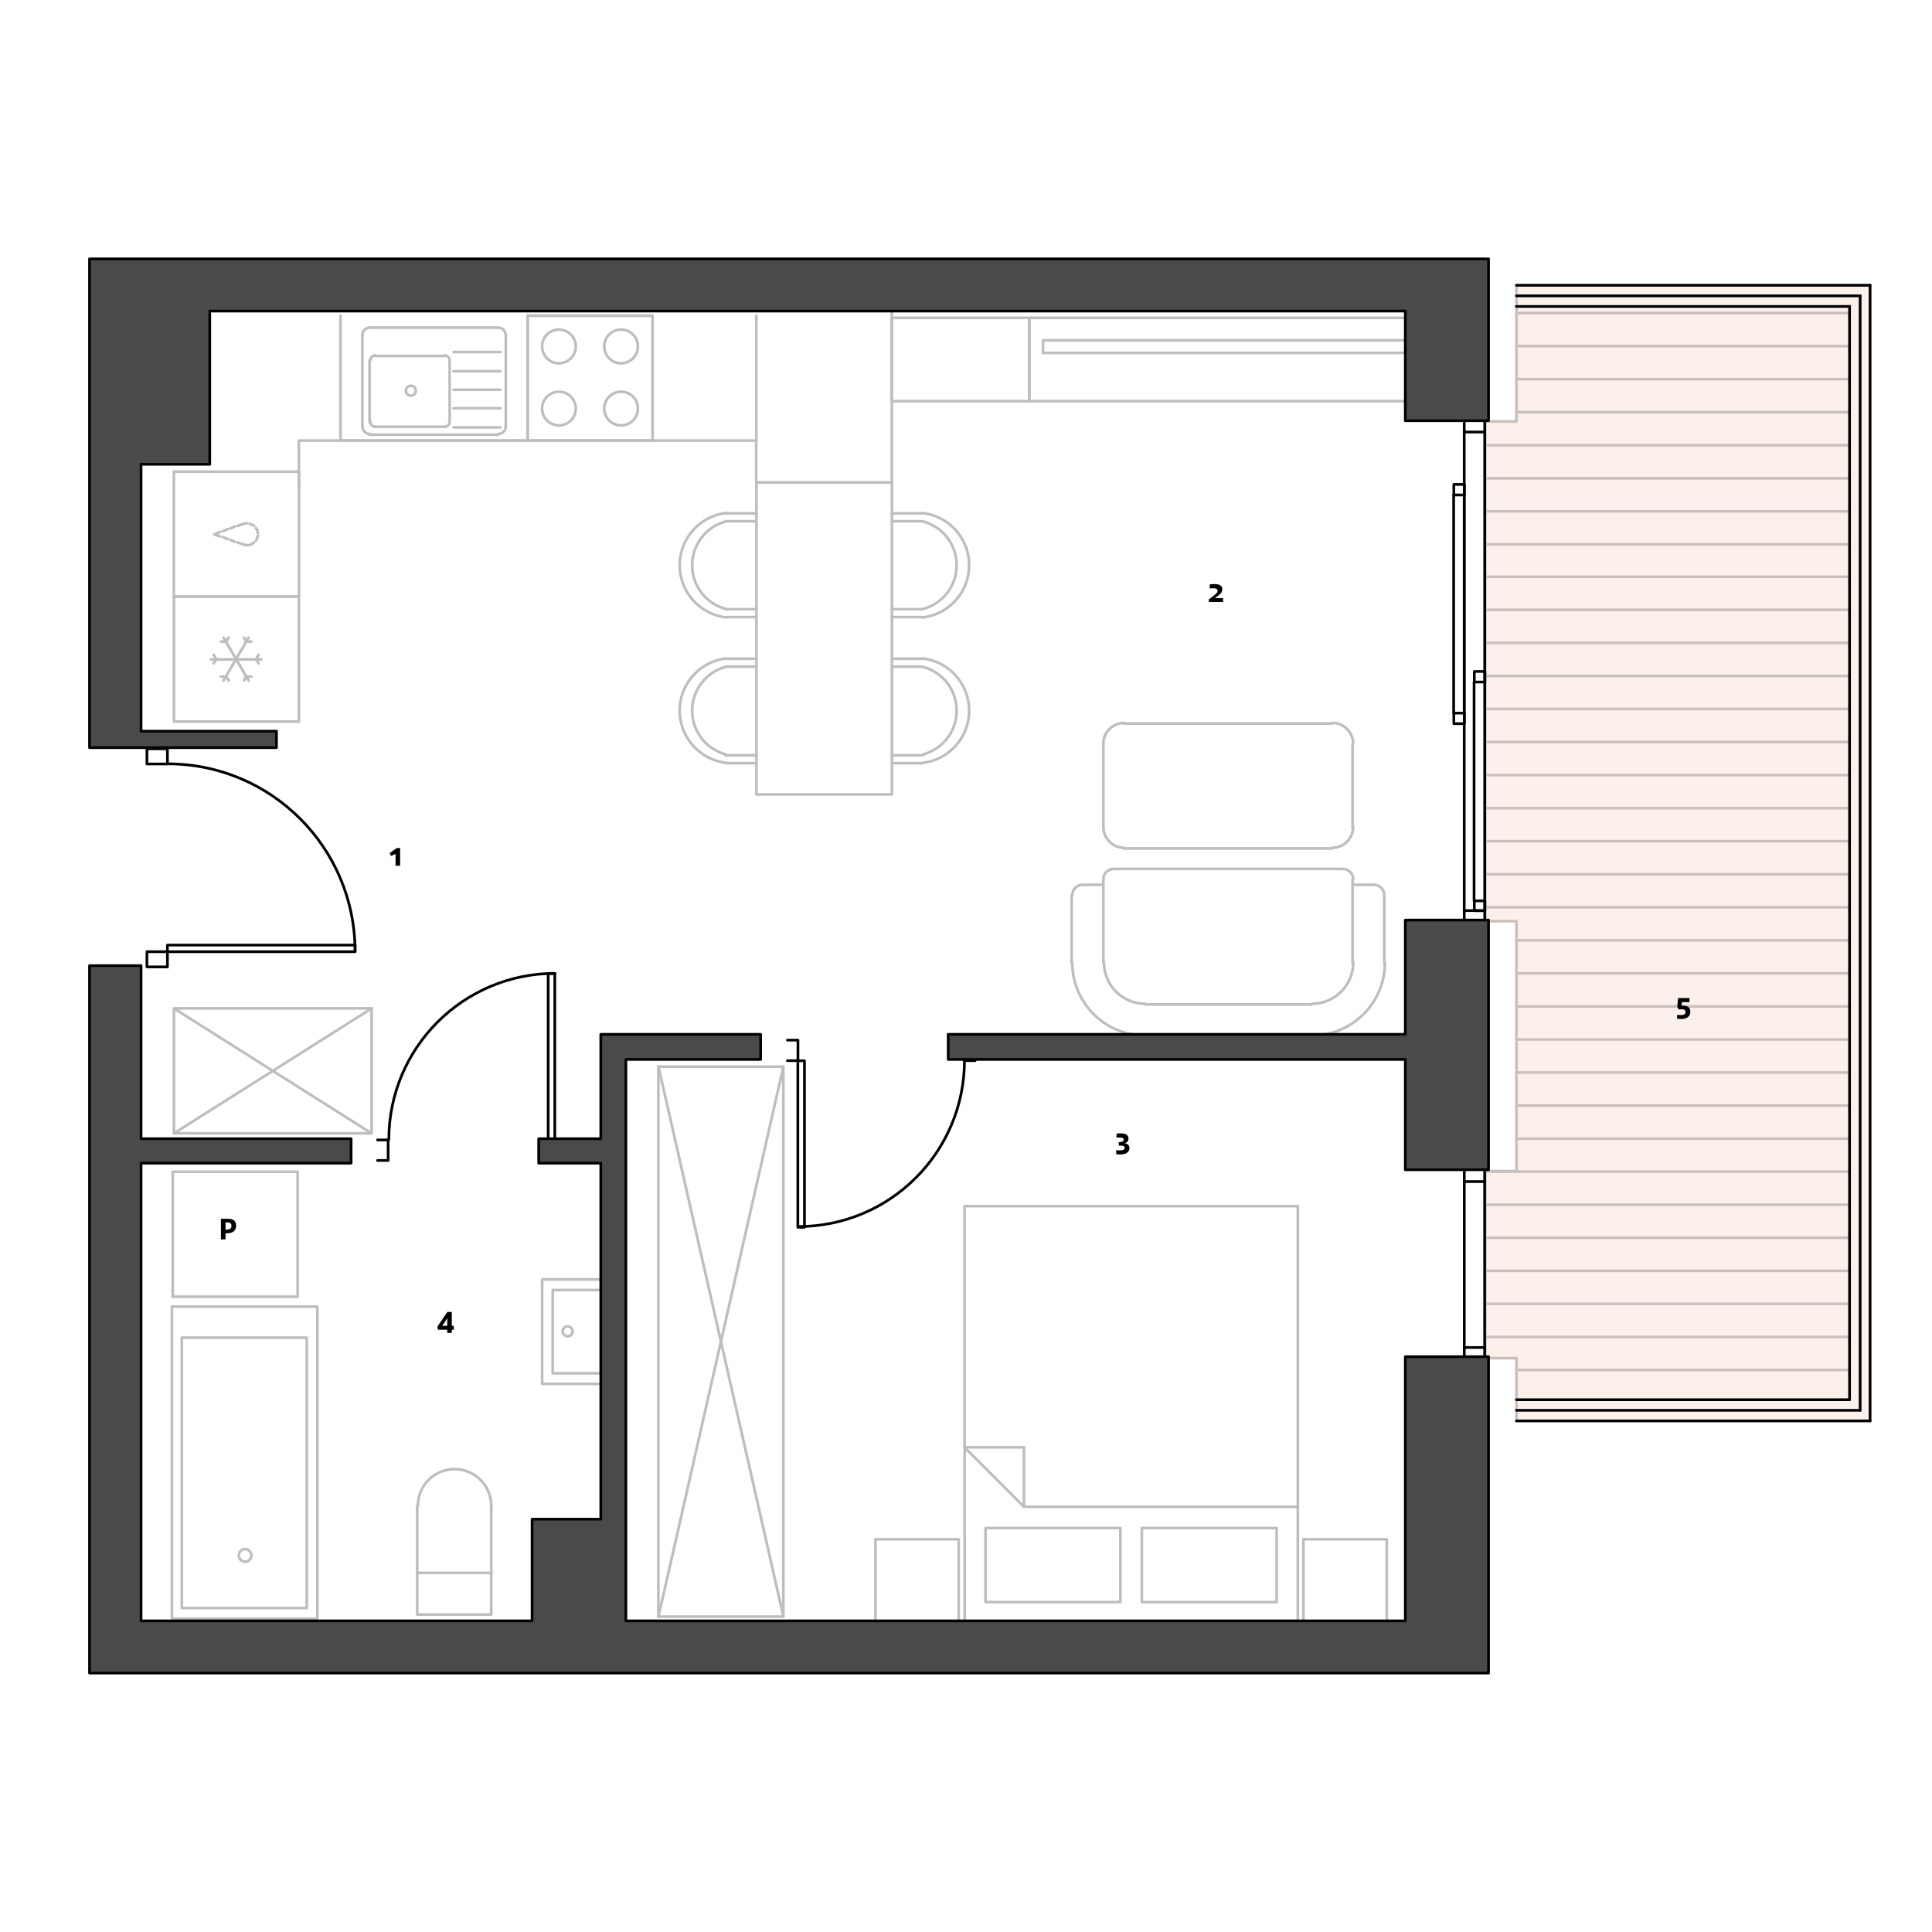 <?xml version="1.0" encoding="UTF-8" standalone="no"?>
<!DOCTYPE svg PUBLIC "-//W3C//DTD SVG 1.1//EN" "http://www.w3.org/Graphics/SVG/1.1/DTD/svg11.dtd">
<svg width="100%" height="100%" viewBox="0 0 1080 1080" version="1.1" xmlns="http://www.w3.org/2000/svg" xmlns:xlink="http://www.w3.org/1999/xlink" xml:space="preserve" xmlns:serif="http://www.serif.com/" style="fill-rule:evenodd;clip-rule:evenodd;stroke-linecap:round;stroke-linejoin:round;stroke-miterlimit:10;">
    <g transform="matrix(1,0,0,1,-12430,-1130)">
        <g id="SR-B1-14" transform="matrix(1,0,0,1,-13560,1130)">
            <rect x="25990" y="0" width="1080" height="1080" style="fill:white;"/>
            <g transform="matrix(1,0,0,1,1130,0)">
                <g transform="matrix(0.739,0,0,0.739,2796.12,-383.075)">
                    <g transform="matrix(1,0,0,1,1147.5,-10)">
                        <g transform="matrix(4.167,0,0,4.167,29856,744.168)">
                            <path d="M0,206.16L0,194.76L-5.64,194.76L-5.64,160.8L0,160.8L0,115.44L-5.64,115.44L-5.64,24.72L0,24.72L0,0L64.2,0L64.2,206.16L0,206.16Z" style="fill:rgb(252,241,234);fill-rule:nonzero;stroke:rgb(202,192,187);stroke-width:0.49px;"/>
                        </g>
                        <g transform="matrix(-4.167,0,0,4.167,29856,1564.67)">
                            <path d="M-60.48,0L0,0" style="fill:none;fill-rule:nonzero;stroke:rgb(202,192,187);stroke-width:0.49px;"/>
                        </g>
                        <g transform="matrix(-4.167,0,0,4.167,29832.5,1539.67)">
                            <path d="M-66.12,0L0,0" style="fill:none;fill-rule:nonzero;stroke:rgb(202,192,187);stroke-width:0.49px;"/>
                        </g>
                        <g transform="matrix(-4.167,0,0,4.167,29832.5,1514.67)">
                            <path d="M-66.12,0L0,0" style="fill:none;fill-rule:nonzero;stroke:rgb(202,192,187);stroke-width:0.49px;"/>
                        </g>
                        <g transform="matrix(-4.167,0,0,4.167,29832.5,1489.67)">
                            <path d="M-66.12,0L0,0" style="fill:none;fill-rule:nonzero;stroke:rgb(202,192,187);stroke-width:0.49px;"/>
                        </g>
                        <g transform="matrix(-4.167,0,0,4.167,29832.5,1464.67)">
                            <path d="M-66.12,0L0,0" style="fill:none;fill-rule:nonzero;stroke:rgb(202,192,187);stroke-width:0.49px;"/>
                        </g>
                        <g transform="matrix(-4.167,0,0,4.167,29832.5,1439.67)">
                            <path d="M-66.12,0L0,0" style="fill:none;fill-rule:nonzero;stroke:rgb(202,192,187);stroke-width:0.49px;"/>
                        </g>
                        <g transform="matrix(-4.167,0,0,4.167,29832.5,1414.67)">
                            <path d="M-66.12,0L0,0" style="fill:none;fill-rule:nonzero;stroke:rgb(202,192,187);stroke-width:0.49px;"/>
                        </g>
                        <g transform="matrix(-4.167,0,0,4.167,29856,1389.67)">
                            <path d="M-60.48,0L0,0" style="fill:none;fill-rule:nonzero;stroke:rgb(202,192,187);stroke-width:0.49px;"/>
                        </g>
                        <g transform="matrix(-4.167,0,0,4.167,29856,1364.67)">
                            <path d="M-60.48,0L0,0" style="fill:none;fill-rule:nonzero;stroke:rgb(202,192,187);stroke-width:0.49px;"/>
                        </g>
                        <g transform="matrix(-4.167,0,0,4.167,29856,1339.67)">
                            <path d="M-60.48,0L0,0" style="fill:none;fill-rule:nonzero;stroke:rgb(202,192,187);stroke-width:0.49px;"/>
                        </g>
                        <g transform="matrix(-4.167,0,0,4.167,29856,1314.67)">
                            <path d="M-60.48,0L0,0" style="fill:none;fill-rule:nonzero;stroke:rgb(202,192,187);stroke-width:0.49px;"/>
                        </g>
                        <g transform="matrix(-4.167,0,0,4.167,29856,1289.67)">
                            <path d="M-60.48,0L0,0" style="fill:none;fill-rule:nonzero;stroke:rgb(202,192,187);stroke-width:0.49px;"/>
                        </g>
                        <g transform="matrix(-4.167,0,0,4.167,29856,1264.67)">
                            <path d="M-60.48,0L0,0" style="fill:none;fill-rule:nonzero;stroke:rgb(202,192,187);stroke-width:0.49px;"/>
                        </g>
                        <g transform="matrix(-4.167,0,0,4.167,29856,1239.67)">
                            <path d="M-60.48,0L0,0" style="fill:none;fill-rule:nonzero;stroke:rgb(202,192,187);stroke-width:0.49px;"/>
                        </g>
                        <g transform="matrix(-4.167,0,0,4.167,29832.5,1214.67)">
                            <path d="M-66.12,0L0,0" style="fill:none;fill-rule:nonzero;stroke:rgb(202,192,187);stroke-width:0.49px;"/>
                        </g>
                        <g transform="matrix(-4.167,0,0,4.167,29832.5,1189.67)">
                            <path d="M-66.12,0L0,0" style="fill:none;fill-rule:nonzero;stroke:rgb(202,192,187);stroke-width:0.49px;"/>
                        </g>
                        <g transform="matrix(-4.167,0,0,4.167,29832.5,1164.67)">
                            <path d="M-66.12,0L0,0" style="fill:none;fill-rule:nonzero;stroke:rgb(202,192,187);stroke-width:0.49px;"/>
                        </g>
                        <g transform="matrix(-4.167,0,0,4.167,29832.5,1139.67)">
                            <path d="M-66.12,0L0,0" style="fill:none;fill-rule:nonzero;stroke:rgb(202,192,187);stroke-width:0.49px;"/>
                        </g>
                        <g transform="matrix(-4.167,0,0,4.167,29832.5,1114.67)">
                            <path d="M-66.12,0L0,0" style="fill:none;fill-rule:nonzero;stroke:rgb(202,192,187);stroke-width:0.49px;"/>
                        </g>
                        <g transform="matrix(-4.167,0,0,4.167,29832.5,1089.67)">
                            <path d="M-66.12,0L0,0" style="fill:none;fill-rule:nonzero;stroke:rgb(202,192,187);stroke-width:0.49px;"/>
                        </g>
                        <g transform="matrix(-4.167,0,0,4.167,29832.5,1064.67)">
                            <path d="M-66.12,0L0,0" style="fill:none;fill-rule:nonzero;stroke:rgb(202,192,187);stroke-width:0.49px;"/>
                        </g>
                        <g transform="matrix(-4.167,0,0,4.167,29832.5,1039.67)">
                            <path d="M-66.12,0L0,0" style="fill:none;fill-rule:nonzero;stroke:rgb(202,192,187);stroke-width:0.49px;"/>
                        </g>
                        <g transform="matrix(-4.167,0,0,4.167,29832.5,1014.67)">
                            <path d="M-66.12,0L0,0" style="fill:none;fill-rule:nonzero;stroke:rgb(202,192,187);stroke-width:0.49px;"/>
                        </g>
                        <g transform="matrix(-4.167,0,0,4.167,29832.5,989.668)">
                            <path d="M-66.12,0L0,0" style="fill:none;fill-rule:nonzero;stroke:rgb(202,192,187);stroke-width:0.49px;"/>
                        </g>
                        <g transform="matrix(-4.167,0,0,4.167,29832.5,964.668)">
                            <path d="M-66.12,0L0,0" style="fill:none;fill-rule:nonzero;stroke:rgb(202,192,187);stroke-width:0.49px;"/>
                        </g>
                        <g transform="matrix(-4.167,0,0,4.167,29832.5,940.168)">
                            <path d="M-66.12,0L0,0" style="fill:none;fill-rule:nonzero;stroke:rgb(202,192,187);stroke-width:0.49px;"/>
                        </g>
                        <g transform="matrix(-4.167,0,0,4.167,29832.5,915.168)">
                            <path d="M-66.12,0L0,0" style="fill:none;fill-rule:nonzero;stroke:rgb(202,192,187);stroke-width:0.49px;"/>
                        </g>
                        <g transform="matrix(-4.167,0,0,4.167,29832.5,890.168)">
                            <path d="M-66.12,0L0,0" style="fill:none;fill-rule:nonzero;stroke:rgb(202,192,187);stroke-width:0.49px;"/>
                        </g>
                        <g transform="matrix(-4.167,0,0,4.167,29832.5,865.168)">
                            <path d="M-66.12,0L0,0" style="fill:none;fill-rule:nonzero;stroke:rgb(202,192,187);stroke-width:0.49px;"/>
                        </g>
                        <g transform="matrix(-4.167,0,0,4.167,29856,840.168)">
                            <path d="M-60.48,0L0,0" style="fill:none;fill-rule:nonzero;stroke:rgb(202,192,187);stroke-width:0.49px;"/>
                        </g>
                        <g transform="matrix(-4.167,0,0,4.167,29856,815.168)">
                            <path d="M-60.48,0L0,0" style="fill:none;fill-rule:nonzero;stroke:rgb(202,192,187);stroke-width:0.49px;"/>
                        </g>
                        <g transform="matrix(-4.167,0,0,4.167,29856,790.168)">
                            <path d="M-60.48,0L0,0" style="fill:none;fill-rule:nonzero;stroke:rgb(202,192,187);stroke-width:0.49px;"/>
                        </g>
                        <g transform="matrix(-4.167,0,0,4.167,29856,765.168)">
                            <path d="M-60.48,0L0,0" style="fill:none;fill-rule:nonzero;stroke:rgb(202,192,187);stroke-width:0.49px;"/>
                        </g>
                        <g transform="matrix(4.167,0,0,4.167,29856,744.168)">
                            <path d="M0,0L64.2,0" style="fill:none;fill-rule:nonzero;stroke:black;stroke-width:0.49px;"/>
                        </g>
                        <g transform="matrix(4.167,0,0,4.167,29856,752.168)">
                            <path d="M0,0L62.4,0" style="fill:none;fill-rule:nonzero;stroke:black;stroke-width:0.49px;"/>
                        </g>
                        <g transform="matrix(4.167,0,0,4.167,29856,760.168)">
                            <path d="M0,0L60.48,0" style="fill:none;fill-rule:nonzero;stroke:black;stroke-width:0.49px;"/>
                        </g>
                        <g transform="matrix(0,4.167,4.167,0,30553,1173.67)">
                            <path d="M-103.08,-103.08L103.08,-103.08" style="fill:none;fill-rule:nonzero;stroke:black;stroke-width:0.49px;"/>
                        </g>
                        <g transform="matrix(0,4.167,4.167,0,30537.5,1173.67)">
                            <path d="M-101.16,-101.16L101.16,-101.16" style="fill:none;fill-rule:nonzero;stroke:black;stroke-width:0.49px;"/>
                        </g>
                        <g transform="matrix(0,4.167,4.167,0,30521.5,1173.67)">
                            <path d="M-99.24,-99.24L99.24,-99.24" style="fill:none;fill-rule:nonzero;stroke:black;stroke-width:0.49px;"/>
                        </g>
                        <g transform="matrix(-4.167,0,0,4.167,29856,1603.17)">
                            <path d="M-64.2,0L0,0" style="fill:none;fill-rule:nonzero;stroke:black;stroke-width:0.49px;"/>
                        </g>
                        <g transform="matrix(-4.167,0,0,4.167,29856,1595.17)">
                            <path d="M-62.4,0L0,0" style="fill:none;fill-rule:nonzero;stroke:black;stroke-width:0.49px;"/>
                        </g>
                        <g transform="matrix(-4.167,0,0,4.167,29856,1587.17)">
                            <path d="M-60.48,0L0,0" style="fill:none;fill-rule:nonzero;stroke:black;stroke-width:0.49px;"/>
                        </g>
                    </g>
                    <g transform="matrix(-4.167,0,0,4.167,30964,1537.67)">
                        <path d="M-3.72,0L0,0" style="fill:none;fill-rule:nonzero;stroke:black;stroke-width:0.49px;"/>
                    </g>
                    <g transform="matrix(-4.167,0,0,4.167,30964,1412.17)">
                        <path d="M-3.72,0L0,0" style="fill:none;fill-rule:nonzero;stroke:black;stroke-width:0.49px;"/>
                    </g>
                    <g transform="matrix(0,4.167,4.167,0,31034.8,1474.92)">
                        <path d="M-16.98,-16.98L16.98,-16.98" style="fill:none;fill-rule:nonzero;stroke:black;stroke-width:0.49px;"/>
                    </g>
                    <g transform="matrix(0,-4.167,-4.167,0,31050.2,1474.92)">
                        <path d="M-16.98,16.98L16.98,16.98" style="fill:none;fill-rule:nonzero;stroke:black;stroke-width:0.49px;"/>
                    </g>
                    <g transform="matrix(4.167,0,0,4.167,30964,1207.17)">
                        <path d="M0,1.92L0,0L3.72,0L3.72,1.92" style="fill:none;fill-rule:nonzero;stroke:black;stroke-width:0.49px;"/>
                    </g>
                    <g transform="matrix(4.167,0,0,4.167,30964,845.168)">
                        <path d="M0,-1.92L0,0L3.72,0L3.72,-1.92" style="fill:none;fill-rule:nonzero;stroke:black;stroke-width:0.49px;"/>
                    </g>
                    <g transform="matrix(0,4.167,4.167,0,31145,1026.17)">
                        <path d="M-43.44,-43.44L43.44,-43.44" style="fill:none;fill-rule:nonzero;stroke:black;stroke-width:0.49px;"/>
                    </g>
                    <g transform="matrix(0,4.167,4.167,0,31160.5,1026.17)">
                        <path d="M-43.44,-43.44L43.44,-43.44" style="fill:none;fill-rule:nonzero;stroke:black;stroke-width:0.49px;"/>
                    </g>
                    <g transform="matrix(4.167,0,0,4.167,29380,-73.483)">
                        <rect x="381.96" y="305.556" width="1.92" height="1.8" style="fill:none;stroke:black;stroke-width:0.49px;"/>
                    </g>
                    <g transform="matrix(4.167,0,0,4.167,29380,-419.983)">
                        <rect x="381.96" y="347.076" width="1.92" height="1.92" style="fill:none;stroke:black;stroke-width:0.49px;"/>
                    </g>
                    <g transform="matrix(0,4.167,4.167,0,31054.2,1116.92)">
                        <path d="M-19.86,-19.86L19.86,-19.86" style="fill:none;fill-rule:nonzero;stroke:black;stroke-width:0.49px;"/>
                    </g>
                    <g transform="matrix(4.167,0,0,4.167,29380,-356.983)">
                        <rect x="378.24" y="339.516" width="1.92" height="1.92" style="fill:none;stroke:black;stroke-width:0.49px;"/>
                    </g>
                    <g transform="matrix(4.167,0,0,4.167,29380,-702.983)">
                        <rect x="378.24" y="381.036" width="1.92" height="1.92" style="fill:none;stroke:black;stroke-width:0.49px;"/>
                    </g>
                    <g transform="matrix(0,4.167,4.167,0,31038.5,975.168)">
                        <path d="M-19.8,-19.8L19.8,-19.8" style="fill:none;fill-rule:nonzero;stroke:black;stroke-width:0.49px;"/>
                    </g>
                    <g transform="matrix(0,4.167,4.167,0,31046.5,975.168)">
                        <path d="M-19.8,-19.8L19.8,-19.8" style="fill:none;fill-rule:nonzero;stroke:black;stroke-width:0.49px;"/>
                    </g>
                    <g transform="matrix(-4.167,0,0,4.167,31926,924.017)">
                        <rect x="293.28" y="180.036" width="24.48" height="13.44" style="fill:none;stroke:rgb(190,190,190);stroke-width:0.49px;"/>
                    </g>
                    <g transform="matrix(4.167,0,0,4.167,29380,924.017)">
                        <rect x="321.6" y="180.036" width="24.48" height="13.44" style="fill:none;stroke:rgb(190,190,190);stroke-width:0.49px;"/>
                    </g>
                    <g transform="matrix(0,-4.167,-4.167,0,30734.5,1716.67)">
                        <path d="M14.04,24.84L24.84,24.84L24.84,35.64L14.04,24.84L14.04,-24.84" style="fill:none;fill-rule:nonzero;stroke:rgb(190,190,190);stroke-width:0.49px;"/>
                    </g>
                    <g transform="matrix(4.167,0,0,4.167,29380,696.017)">
                        <rect x="289.44" y="176.316" width="60.48" height="75.6" style="fill:none;stroke:rgb(190,190,190);stroke-width:0.49px;"/>
                    </g>
                    <g transform="matrix(4.167,0,0,4.167,29380,948.017)">
                        <rect x="273.24" y="176.316" width="15.12" height="15.12" style="fill:none;stroke:rgb(190,190,190);stroke-width:0.49px;"/>
                    </g>
                    <g transform="matrix(-4.167,0,0,4.167,32368,948.017)">
                        <rect x="351" y="176.316" width="15.12" height="15.12" style="fill:none;stroke:rgb(190,190,190);stroke-width:0.49px;"/>
                    </g>
                    <g transform="matrix(4.167,0,0,4.167,29380,-299.483)">
                        <rect x="141" y="332.196" width="3.72" height="2.76" style="fill:none;stroke:black;stroke-width:0.49px;"/>
                    </g>
                    <g transform="matrix(4.167,0,0,4.167,29380,7.517)">
                        <rect x="141" y="295.356" width="3.72" height="2.76" style="fill:none;stroke:black;stroke-width:0.49px;"/>
                    </g>
                    <g transform="matrix(4.167,0,0,4.167,29380,-8.983)">
                        <rect x="144.72" y="298.116" width="34.08" height="1.2" style="fill:none;stroke:black;stroke-width:0.49px;"/>
                    </g>
                    <g transform="matrix(-2.946,-2.946,-2.946,2.946,30054.1,1066.81)">
                        <path d="M-41.066,17.01C-27.78,3.724 -6.24,3.724 7.046,17.01" style="fill:none;fill-rule:nonzero;stroke:black;stroke-width:0.49px;"/>
                    </g>
                    <g transform="matrix(4.167,0,0,4.167,30594,1305.17)">
                        <path d="M0,3.72L-1.92,3.72L-1.92,0L0,0" style="fill:none;fill-rule:nonzero;stroke:black;stroke-width:0.49px;"/>
                    </g>
                    <g transform="matrix(4.167,0,0,4.167,30452,1305.17)">
                        <path d="M0,3.72L1.92,3.72L1.92,0L0,0" style="fill:none;fill-rule:nonzero;stroke:black;stroke-width:0.49px;"/>
                    </g>
                    <g transform="matrix(-4.167,0,0,4.167,31545,287.017)">
                        <rect x="259.2" y="248.076" width="1.2" height="30.24" style="fill:none;stroke:black;stroke-width:0.49px;"/>
                    </g>
                    <g transform="matrix(2.946,-2.946,-2.946,-2.946,30523.1,1472.21)">
                        <path d="M-6.25,15.09C5.536,3.304 24.644,3.304 36.43,15.09" style="fill:none;fill-rule:nonzero;stroke:black;stroke-width:0.49px;"/>
                    </g>
                    <g transform="matrix(4.167,0,0,4.167,30142,1396.17)">
                        <path d="M0,-3.72L1.92,-3.72L1.92,0L0,0" style="fill:none;fill-rule:nonzero;stroke:black;stroke-width:0.49px;"/>
                    </g>
                    <g transform="matrix(4.167,0,0,4.167,30284,1396.17)">
                        <path d="M0,-3.72L-1.92,-3.72L-1.92,0L0,0" style="fill:none;fill-rule:nonzero;stroke:black;stroke-width:0.49px;"/>
                    </g>
                    <g transform="matrix(4.167,0,0,4.167,29380,155.017)">
                        <rect x="213.84" y="263.916" width="1.2" height="30.24" style="fill:none;stroke:black;stroke-width:0.49px;"/>
                    </g>
                    <g transform="matrix(-2.946,2.946,2.946,2.946,30213.4,1406.46)">
                        <path d="M-36.43,-15.09C-24.644,-26.876 -5.536,-26.876 6.25,-15.09" style="fill:none;fill-rule:nonzero;stroke:black;stroke-width:0.49px;"/>
                    </g>
                    <g transform="matrix(-4.167,0,0,4.167,31423.5,586.017)">
                        <rect x="233.88" y="177.396" width="22.68" height="99.84" style="fill:none;stroke:rgb(190,190,190);stroke-width:0.49px;"/>
                    </g>
                    <g transform="matrix(0.923,4.063,4.063,-0.923,30594.1,1441.02)">
                        <path d="M-39.852,-49.92L62.532,-49.92" style="fill:none;fill-rule:nonzero;stroke:rgb(190,190,190);stroke-width:0.49px;"/>
                    </g>
                    <g transform="matrix(0.923,-4.063,-4.063,-0.923,30594.1,1625.32)">
                        <path d="M-39.852,49.92L62.532,49.92" style="fill:none;fill-rule:nonzero;stroke:rgb(190,190,190);stroke-width:0.49px;"/>
                    </g>
                    <g transform="matrix(4.167,0,0,4.167,29988,1064.17)">
                        <path d="M0,-22.68L0,0L0,-22.68" style="fill:none;fill-rule:nonzero;stroke:rgb(190,190,190);stroke-width:0.49px;"/>
                    </g>
                    <g transform="matrix(4.167,0,0,4.167,30082.5,969.668)">
                        <path d="M0,22.68L0,0L-22.68,0" style="fill:none;fill-rule:nonzero;stroke:rgb(190,190,190);stroke-width:0.49px;"/>
                    </g>
                    <g transform="matrix(4.167,0,0,4.167,30016,1017.17)">
                        <path d="M0,0L9.12,0" style="fill:none;fill-rule:nonzero;stroke:rgb(190,190,190);stroke-width:0.49px;"/>
                    </g>
                    <g transform="matrix(2.103,3.597,3.597,-2.103,30044.2,1000.52)">
                        <path d="M-2.238,-3.9L6.798,-3.9" style="fill:none;fill-rule:nonzero;stroke:rgb(190,190,190);stroke-width:0.49px;"/>
                    </g>
                    <g transform="matrix(2.103,-3.597,-3.597,-2.103,30044.2,1033.32)">
                        <path d="M-2.238,3.9L6.798,3.9" style="fill:none;fill-rule:nonzero;stroke:rgb(190,190,190);stroke-width:0.49px;"/>
                    </g>
                    <g transform="matrix(4.167,0,0,4.167,30052,1013.67)">
                        <path d="M0,1.56L-0.48,0.84L0,0" style="fill:none;fill-rule:nonzero;stroke:rgb(190,190,190);stroke-width:0.49px;"/>
                    </g>
                    <g transform="matrix(4.167,0,0,4.167,30041,1030.17)">
                        <path d="M0,0.72L0.36,0L1.32,0" style="fill:none;fill-rule:nonzero;stroke:rgb(190,190,190);stroke-width:0.49px;"/>
                    </g>
                    <g transform="matrix(4.167,0,0,4.167,30041,1003.67)">
                        <path d="M0,-0.72L0.36,0L1.32,0" style="fill:none;fill-rule:nonzero;stroke:rgb(190,190,190);stroke-width:0.49px;"/>
                    </g>
                    <g transform="matrix(4.167,0,0,4.167,30018,1013.67)">
                        <path d="M0,1.56L0.48,0.84L0,0" style="fill:none;fill-rule:nonzero;stroke:rgb(190,190,190);stroke-width:0.49px;"/>
                    </g>
                    <g transform="matrix(4.167,0,0,4.167,30029.5,1030.17)">
                        <path d="M0,0.72L-0.48,0L-1.44,0" style="fill:none;fill-rule:nonzero;stroke:rgb(190,190,190);stroke-width:0.49px;"/>
                    </g>
                    <g transform="matrix(4.167,0,0,4.167,30029.5,1003.67)">
                        <path d="M0,-0.72L-0.48,0L-1.44,0" style="fill:none;fill-rule:nonzero;stroke:rgb(190,190,190);stroke-width:0.49px;"/>
                    </g>
                    <g transform="matrix(-4.167,0,0,4.167,29988,1064.17)">
                        <path d="M-22.68,0L0,0" style="fill:none;fill-rule:nonzero;stroke:rgb(190,190,190);stroke-width:0.49px;"/>
                    </g>
                    <g transform="matrix(4.167,0,0,4.167,30350,851.668)">
                        <path d="M0,-22.68L-22.68,-22.68L-22.68,0L0,0" style="fill:none;fill-rule:nonzero;stroke:rgb(190,190,190);stroke-width:0.49px;"/>
                    </g>
                    <g transform="matrix(4.167,0,0,4.167,30279.2,814.668)">
                        <path d="M0,6.12C1.69,6.12 3.06,4.75 3.06,3.06C3.06,1.37 1.69,0 0,0C-1.69,0 -3.06,1.37 -3.06,3.06C-3.06,4.75 -1.69,6.12 0,6.12" style="fill:none;fill-rule:nonzero;stroke:rgb(190,190,190);stroke-width:0.49px;"/>
                    </g>
                    <g transform="matrix(4.167,0,0,4.167,30279.2,767.668)">
                        <path d="M0,6.12C1.69,6.12 3.06,4.75 3.06,3.06C3.06,1.37 1.69,0 0,0C-1.69,0 -3.06,1.37 -3.06,3.06C-3.06,4.75 -1.69,6.12 0,6.12" style="fill:none;fill-rule:nonzero;stroke:rgb(190,190,190);stroke-width:0.49px;"/>
                    </g>
                    <g transform="matrix(4.167,0,0,4.167,30326.2,814.668)">
                        <path d="M0,6.12C1.69,6.12 3.06,4.75 3.06,3.06C3.06,1.37 1.69,0 0,0C-1.69,0 -3.06,1.37 -3.06,3.06C-3.06,4.75 -1.69,6.12 0,6.12" style="fill:none;fill-rule:nonzero;stroke:rgb(190,190,190);stroke-width:0.49px;"/>
                    </g>
                    <g transform="matrix(4.167,0,0,4.167,30326.2,767.668)">
                        <path d="M0,6.12C1.69,6.12 3.06,4.75 3.06,3.06C3.06,1.37 1.69,0 0,0C-1.69,0 -3.06,1.37 -3.06,3.06C-3.06,4.75 -1.69,6.12 0,6.12" style="fill:none;fill-rule:nonzero;stroke:rgb(190,190,190);stroke-width:0.49px;"/>
                    </g>
                    <g transform="matrix(4.167,0,0,4.167,30350,757.168)">
                        <path d="M0,22.68L0,0L-22.68,0" style="fill:none;fill-rule:nonzero;stroke:rgb(190,190,190);stroke-width:0.49px;"/>
                    </g>
                    <g transform="matrix(-4.167,0,0,4.167,29988,969.668)">
                        <path d="M-22.68,0L0,0" style="fill:none;fill-rule:nonzero;stroke:rgb(190,190,190);stroke-width:0.49px;"/>
                    </g>
                    <g transform="matrix(-4.167,0,0,4.167,29988,875.168)">
                        <path d="M-22.68,0L0,0" style="fill:none;fill-rule:nonzero;stroke:rgb(190,190,190);stroke-width:0.49px;"/>
                    </g>
                    <g transform="matrix(-3.953,-1.318,-1.318,3.953,30036.4,927.995)">
                        <path d="M-1.109,0.18L0.029,0.18" style="fill:none;fill-rule:nonzero;stroke:rgb(190,190,190);stroke-width:0.49px;"/>
                    </g>
                    <g transform="matrix(-3.83,-1.641,-1.641,3.83,30030.9,926.04)">
                        <path d="M-0.877,0.18L0.037,0.18" style="fill:none;fill-rule:nonzero;stroke:rgb(190,190,190);stroke-width:0.49px;"/>
                    </g>
                    <g transform="matrix(-3.83,-1.641,-1.641,3.83,30025.4,924.04)">
                        <path d="M-0.877,0.18L0.037,0.18" style="fill:none;fill-rule:nonzero;stroke:rgb(190,190,190);stroke-width:0.49px;"/>
                    </g>
                    <g transform="matrix(4.167,0,0,4.167,30023,920.668)">
                        <path d="M0,0.84L-1.08,0.48L0,0" style="fill:none;fill-rule:nonzero;stroke:rgb(190,190,190);stroke-width:0.49px;"/>
                    </g>
                    <g transform="matrix(3.83,-1.641,-1.641,-3.83,30025.4,920.797)">
                        <path d="M-0.037,0.18L0.877,0.18" style="fill:none;fill-rule:nonzero;stroke:rgb(190,190,190);stroke-width:0.49px;"/>
                    </g>
                    <g transform="matrix(3.83,-1.641,-1.641,-3.83,30030.9,918.797)">
                        <path d="M-0.037,0.18L0.877,0.18" style="fill:none;fill-rule:nonzero;stroke:rgb(190,190,190);stroke-width:0.49px;"/>
                    </g>
                    <g transform="matrix(4.167,0,0,4.167,30036,914.168)">
                        <path d="M0,0.48L1.44,0L1.8,0" style="fill:none;fill-rule:nonzero;stroke:rgb(190,190,190);stroke-width:0.49px;"/>
                    </g>
                    <g transform="matrix(4.167,0,0,4.167,30045.5,916.168)">
                        <path d="M0,-0.36L0.24,-0.24L0.6,-0.12L0.72,0" style="fill:none;fill-rule:nonzero;stroke:rgb(190,190,190);stroke-width:0.49px;"/>
                    </g>
                    <g transform="matrix(0,4.167,4.167,0,30052.8,918.918)">
                        <path d="M-0.3,-0.66L-0.18,-0.66L0.06,-0.42L0.42,-0.42L0.66,-0.3" style="fill:none;fill-rule:nonzero;stroke:rgb(190,190,190);stroke-width:0.49px;"/>
                    </g>
                    <g transform="matrix(4.167,0,0,4.167,30051.5,927.168)">
                        <path d="M0,-0.84L-0.12,-0.72L-0.12,-0.36L-0.36,0" style="fill:none;fill-rule:nonzero;stroke:rgb(190,190,190);stroke-width:0.49px;"/>
                    </g>
                    <g transform="matrix(4.167,0,0,4.167,30048.5,930.668)">
                        <path d="M0,-0.48L-0.12,-0.36L-0.48,-0.12L-0.84,0" style="fill:none;fill-rule:nonzero;stroke:rgb(190,190,190);stroke-width:0.49px;"/>
                    </g>
                    <g transform="matrix(4.167,0,0,4.167,30043.5,930.168)">
                        <path d="M0,0.12L-0.36,0.12L-0.72,0" style="fill:none;fill-rule:nonzero;stroke:rgb(190,190,190);stroke-width:0.49px;"/>
                    </g>
                    <g transform="matrix(0,-4.167,-4.167,0,30129.8,922.418)">
                        <path d="M-11.34,11.34L11.34,11.34" style="fill:none;fill-rule:nonzero;stroke:rgb(190,190,190);stroke-width:0.49px;"/>
                    </g>
                    <g transform="matrix(0,-4.167,-4.167,0,30035.2,922.418)">
                        <path d="M-11.34,11.34L11.34,11.34" style="fill:none;fill-rule:nonzero;stroke:rgb(190,190,190);stroke-width:0.49px;"/>
                    </g>
                    <g transform="matrix(4.167,0,0,4.167,30199.5,841.668)">
                        <path d="M0,0L8.52,0" style="fill:none;fill-rule:nonzero;stroke:rgb(190,190,190);stroke-width:0.49px;"/>
                    </g>
                    <g transform="matrix(4.167,0,0,4.167,30199.5,784.668)">
                        <path d="M0,0L8.52,0" style="fill:none;fill-rule:nonzero;stroke:rgb(190,190,190);stroke-width:0.49px;"/>
                    </g>
                    <g transform="matrix(4.167,0,0,4.167,30199.5,799.168)">
                        <path d="M0,0L8.52,0" style="fill:none;fill-rule:nonzero;stroke:rgb(190,190,190);stroke-width:0.49px;"/>
                    </g>
                    <g transform="matrix(4.167,0,0,4.167,30199.5,813.168)">
                        <path d="M0,0L8.52,0" style="fill:none;fill-rule:nonzero;stroke:rgb(190,190,190);stroke-width:0.49px;"/>
                    </g>
                    <g transform="matrix(4.167,0,0,4.167,30199.5,827.168)">
                        <path d="M0,0L8.52,0" style="fill:none;fill-rule:nonzero;stroke:rgb(190,190,190);stroke-width:0.49px;"/>
                    </g>
                    <g transform="matrix(2.946,-2.946,-2.946,-2.946,30236.1,847.859)">
                        <path d="M-0.286,0.69C0.253,0.151 1.127,0.151 1.666,0.69" style="fill:none;fill-rule:nonzero;stroke:rgb(190,190,190);stroke-width:0.49px;"/>
                    </g>
                    <g transform="matrix(-2.946,-2.946,-2.946,2.946,30194.6,786.392)">
                        <path d="M-1.086,0.45C-0.735,0.099 -0.165,0.099 0.186,0.45" style="fill:none;fill-rule:nonzero;stroke:rgb(190,190,190);stroke-width:0.49px;"/>
                    </g>
                    <g transform="matrix(-2.946,-2.946,-2.946,2.946,30236.1,764.977)">
                        <path d="M-1.666,0.69C-1.127,0.151 -0.253,0.151 0.286,0.69" style="fill:none;fill-rule:nonzero;stroke:rgb(190,190,190);stroke-width:0.49px;"/>
                    </g>
                    <g transform="matrix(2.946,-2.946,-2.946,-2.946,30194.6,841.945)">
                        <path d="M-0.186,0.45C0.165,0.099 0.735,0.099 1.086,0.45" style="fill:none;fill-rule:nonzero;stroke:rgb(190,190,190);stroke-width:0.49px;"/>
                    </g>
                    <g transform="matrix(0,-4.167,-4.167,0,30219.8,814.418)">
                        <path d="M-5.58,5.58L5.58,5.58" style="fill:none;fill-rule:nonzero;stroke:rgb(190,190,190);stroke-width:0.49px;"/>
                    </g>
                    <g transform="matrix(0,4.167,4.167,0,30273.5,806.668)">
                        <path d="M-8.28,-8.28L8.28,-8.28" style="fill:none;fill-rule:nonzero;stroke:rgb(190,190,190);stroke-width:0.49px;"/>
                    </g>
                    <g transform="matrix(0,-4.167,-4.167,0,30167.2,810.168)">
                        <path d="M-0.9,-0.9C-0.403,-0.9 0,-0.497 0,0C0,0.497 -0.403,0.9 -0.9,0.9C-1.397,0.9 -1.8,0.497 -1.8,0C-1.8,-0.497 -1.397,-0.9 -0.9,-0.9" style="fill:none;fill-rule:nonzero;stroke:rgb(190,190,190);stroke-width:0.49px;"/>
                    </g>
                    <g transform="matrix(2.946,2.946,2.946,-2.946,30133.4,839.727)">
                        <path d="M-0.286,-0.69C0.253,-1.229 1.127,-1.229 1.666,-0.69" style="fill:none;fill-rule:nonzero;stroke:rgb(190,190,190);stroke-width:0.49px;"/>
                    </g>
                    <g transform="matrix(-2.946,2.946,2.946,2.946,30138.4,791.695)">
                        <path d="M-1.086,-0.45C-0.735,-0.801 -0.165,-0.801 0.186,-0.45" style="fill:none;fill-rule:nonzero;stroke:rgb(190,190,190);stroke-width:0.49px;"/>
                    </g>
                    <g transform="matrix(-2.946,2.946,2.946,2.946,30133.4,773.109)">
                        <path d="M-1.666,-0.69C-1.127,-1.229 -0.253,-1.229 0.286,-0.69" style="fill:none;fill-rule:nonzero;stroke:rgb(190,190,190);stroke-width:0.49px;"/>
                    </g>
                    <g transform="matrix(2.946,2.946,2.946,-2.946,30138.4,836.642)">
                        <path d="M-0.186,-0.45C0.165,-0.801 0.735,-0.801 1.086,-0.45" style="fill:none;fill-rule:nonzero;stroke:rgb(190,190,190);stroke-width:0.49px;"/>
                    </g>
                    <g transform="matrix(0,-4.167,-4.167,0,30159.2,814.418)">
                        <path d="M-5.58,5.58L5.58,5.58" style="fill:none;fill-rule:nonzero;stroke:rgb(190,190,190);stroke-width:0.49px;"/>
                    </g>
                    <g transform="matrix(0,-4.167,-4.167,0,30165,806.668)">
                        <path d="M-8.28,8.28L8.28,8.28" style="fill:none;fill-rule:nonzero;stroke:rgb(190,190,190);stroke-width:0.49px;"/>
                    </g>
                    <g transform="matrix(4.167,0,0,4.167,30136,766.168)">
                        <path d="M0,0L23.28,0" style="fill:none;fill-rule:nonzero;stroke:rgb(190,190,190);stroke-width:0.49px;"/>
                    </g>
                    <g transform="matrix(-4.167,0,0,4.167,30136,847.168)">
                        <path d="M-23.28,0L0,0" style="fill:none;fill-rule:nonzero;stroke:rgb(190,190,190);stroke-width:0.49px;"/>
                    </g>
                    <g transform="matrix(-4.167,0,0,4.167,30140,841.168)">
                        <path d="M-12.6,0L0,0" style="fill:none;fill-rule:nonzero;stroke:rgb(190,190,190);stroke-width:0.49px;"/>
                    </g>
                    <g transform="matrix(4.167,0,0,4.167,30140,787.668)">
                        <path d="M0,0L12.6,0" style="fill:none;fill-rule:nonzero;stroke:rgb(190,190,190);stroke-width:0.49px;"/>
                    </g>
                    <g transform="matrix(4.167,0,0,4.167,30114,851.668)">
                        <path d="M0,-22.68L0,0L33.96,0L33.96,-22.68" style="fill:none;fill-rule:nonzero;stroke:rgb(190,190,190);stroke-width:0.49px;"/>
                    </g>
                    <g transform="matrix(4.167,0,0,4.167,30428.5,888.668)">
                        <path d="M0,-31.56L0,-8.88L-83.04,-8.88L-83.04,0" style="fill:none;fill-rule:nonzero;stroke:rgb(190,190,190);stroke-width:0.49px;"/>
                    </g>
                    <g transform="matrix(4.167,0,0,4.167,29380,-477.983)">
                        <rect x="251.64" y="326.676" width="24.6" height="56.64" style="fill:none;stroke:rgb(190,190,190);stroke-width:0.49px;"/>
                    </g>
                    <g transform="matrix(0,-4.167,-4.167,0,30595.5,818.668)">
                        <path d="M-15.48,15.48L15.48,15.48" style="fill:none;fill-rule:nonzero;stroke:rgb(190,190,190);stroke-width:0.49px;"/>
                    </g>
                    <g transform="matrix(0,-4.167,-4.167,0,30444.2,867.418)">
                        <path d="M-3.78,3.78L3.78,3.78" style="fill:none;fill-rule:nonzero;stroke:rgb(190,190,190);stroke-width:0.49px;"/>
                    </g>
                    <g transform="matrix(0,4.167,4.167,0,30722.5,1215.17)">
                        <path d="M-7.56,-7.56L7.56,-7.56" style="fill:none;fill-rule:nonzero;stroke:rgb(190,190,190);stroke-width:0.49px;"/>
                    </g>
                    <g transform="matrix(2.946,2.946,2.946,-2.946,30707.1,1239.95)">
                        <path d="M-1.553,-3.75C1.376,-6.679 6.124,-6.679 9.053,-3.75" style="fill:none;fill-rule:nonzero;stroke:rgb(190,190,190);stroke-width:0.49px;"/>
                    </g>
                    <g transform="matrix(4.167,0,0,4.167,30722.5,1278.17)">
                        <path d="M0,0L30.24,0" style="fill:none;fill-rule:nonzero;stroke:rgb(190,190,190);stroke-width:0.49px;"/>
                    </g>
                    <g transform="matrix(0,-4.167,-4.167,0,30911,1215.17)">
                        <path d="M-7.56,7.56L7.56,7.56" style="fill:none;fill-rule:nonzero;stroke:rgb(190,190,190);stroke-width:0.49px;"/>
                    </g>
                    <g transform="matrix(-2.946,-2.946,-2.946,2.946,30876.1,1174.06)">
                        <path d="M-2.245,0.93C-1.519,0.204 -0.341,0.204 0.385,0.93" style="fill:none;fill-rule:nonzero;stroke:rgb(190,190,190);stroke-width:0.49px;"/>
                    </g>
                    <g transform="matrix(2.946,-2.946,-2.946,-2.946,30864.4,1284.14)">
                        <path d="M-1.553,3.75C1.376,0.821 6.124,0.821 9.053,3.75" style="fill:none;fill-rule:nonzero;stroke:rgb(190,190,190);stroke-width:0.49px;"/>
                    </g>
                    <g transform="matrix(4.167,0,0,4.167,30675,1187.67)">
                        <path d="M0,0L3.84,0" style="fill:none;fill-rule:nonzero;stroke:rgb(190,190,190);stroke-width:0.49px;"/>
                    </g>
                    <g transform="matrix(4.167,0,0,4.167,30879.5,1187.67)">
                        <path d="M0,0L3.84,0" style="fill:none;fill-rule:nonzero;stroke:rgb(190,190,190);stroke-width:0.49px;"/>
                    </g>
                    <g transform="matrix(4.167,0,0,4.167,30698.5,1175.67)">
                        <path d="M0,0L41.64,0" style="fill:none;fill-rule:nonzero;stroke:rgb(190,190,190);stroke-width:0.49px;"/>
                    </g>
                    <g transform="matrix(-2.946,2.946,2.946,2.946,30694.9,1185.02)">
                        <path d="M-2.245,-0.93C-1.519,-1.656 -0.341,-1.656 0.385,-0.93" style="fill:none;fill-rule:nonzero;stroke:rgb(190,190,190);stroke-width:0.49px;"/>
                    </g>
                    <g transform="matrix(4.167,0,0,4.167,30706.5,1160.17)">
                        <path d="M0,0L37.8,0" style="fill:none;fill-rule:nonzero;stroke:rgb(190,190,190);stroke-width:0.49px;"/>
                    </g>
                    <g transform="matrix(4.167,0,0,4.167,30706.5,1065.67)">
                        <path d="M0,0L37.8,0" style="fill:none;fill-rule:nonzero;stroke:rgb(190,190,190);stroke-width:0.49px;"/>
                    </g>
                    <g transform="matrix(0,4.167,4.167,0,30929,1221.17)">
                        <path d="M-6.12,-6.12L6.12,-6.12" style="fill:none;fill-rule:nonzero;stroke:rgb(190,190,190);stroke-width:0.49px;"/>
                    </g>
                    <g transform="matrix(-2.946,-2.946,-2.946,2.946,30899.6,1186.06)">
                        <path d="M-2.245,0.93C-1.519,0.204 -0.341,0.204 0.385,0.93" style="fill:none;fill-rule:nonzero;stroke:rgb(190,190,190);stroke-width:0.49px;"/>
                    </g>
                    <g transform="matrix(2.946,-2.946,-2.946,-2.946,30876.4,1313.11)">
                        <path d="M-2.746,6.63C2.432,1.452 10.828,1.452 16.006,6.63" style="fill:none;fill-rule:nonzero;stroke:rgb(190,190,190);stroke-width:0.49px;"/>
                    </g>
                    <g transform="matrix(-4.167,0,0,4.167,30722.5,1301.67)">
                        <path d="M-30.24,0L0,0" style="fill:none;fill-rule:nonzero;stroke:rgb(190,190,190);stroke-width:0.49px;"/>
                    </g>
                    <g transform="matrix(0,-4.167,-4.167,0,30692.5,1221.17)">
                        <path d="M-6.12,6.12L6.12,6.12" style="fill:none;fill-rule:nonzero;stroke:rgb(190,190,190);stroke-width:0.49px;"/>
                    </g>
                    <g transform="matrix(-2.946,2.946,2.946,2.946,30671.4,1197.02)">
                        <path d="M-2.245,-0.93C-1.519,-1.656 -0.341,-1.656 0.385,-0.93" style="fill:none;fill-rule:nonzero;stroke:rgb(190,190,190);stroke-width:0.49px;"/>
                    </g>
                    <g transform="matrix(2.946,2.946,2.946,-2.946,30695.1,1234.98)">
                        <path d="M-2.746,-6.63C2.432,-11.808 10.828,-11.808 16.006,-6.63" style="fill:none;fill-rule:nonzero;stroke:rgb(190,190,190);stroke-width:0.49px;"/>
                    </g>
                    <g transform="matrix(0,-4.167,-4.167,0,30722.5,1112.67)">
                        <path d="M-7.56,7.56L7.56,7.56" style="fill:none;fill-rule:nonzero;stroke:rgb(190,190,190);stroke-width:0.49px;"/>
                    </g>
                    <g transform="matrix(0,-4.167,-4.167,0,30911,1112.67)">
                        <path d="M-7.56,7.56L7.56,7.56" style="fill:none;fill-rule:nonzero;stroke:rgb(190,190,190);stroke-width:0.49px;"/>
                    </g>
                    <g transform="matrix(2.946,2.946,2.946,-2.946,30698.9,1140.66)">
                        <path d="M-0.783,-1.89C0.694,-3.366 3.086,-3.366 4.563,-1.89" style="fill:none;fill-rule:nonzero;stroke:rgb(190,190,190);stroke-width:0.49px;"/>
                    </g>
                    <g transform="matrix(-2.946,2.946,2.946,2.946,30698.9,1084.18)">
                        <path d="M-4.563,-1.89C-3.086,-3.366 -0.694,-3.366 0.783,-1.89" style="fill:none;fill-rule:nonzero;stroke:rgb(190,190,190);stroke-width:0.49px;"/>
                    </g>
                    <g transform="matrix(-2.946,-2.946,-2.946,2.946,30872.1,1061.91)">
                        <path d="M-4.563,1.89C-3.086,0.414 -0.694,0.414 0.783,1.89" style="fill:none;fill-rule:nonzero;stroke:rgb(190,190,190);stroke-width:0.49px;"/>
                    </g>
                    <g transform="matrix(2.946,-2.946,-2.946,-2.946,30872.1,1162.93)">
                        <path d="M-0.783,1.89C0.694,0.414 3.086,0.414 4.563,1.89" style="fill:none;fill-rule:nonzero;stroke:rgb(190,190,190);stroke-width:0.49px;"/>
                    </g>
                    <g transform="matrix(4.167,0,0,4.167,29380,-899.983)">
                        <rect x="301.2" y="398.076" width="72.12" height="15.12" style="fill:none;stroke:rgb(190,190,190);stroke-width:0.49px;"/>
                    </g>
                    <g transform="matrix(-4.167,0,0,4.167,32190.5,-919.483)">
                        <rect x="303.72" y="406.836" width="67.08" height="2.28" style="fill:none;stroke:rgb(190,190,190);stroke-width:0.49px;"/>
                    </g>
                    <g transform="matrix(-4.167,0,0,4.167,31786,-899.983)">
                        <rect x="276.24" y="398.076" width="24.96" height="15.12" style="fill:none;stroke:rgb(190,190,190);stroke-width:0.49px;"/>
                    </g>
                    <g transform="matrix(4.167,0,0,4.167,30137.5,1281.17)">
                        <path d="M0,22.68L-35.88,0L0,0L0,22.68L-35.88,22.68L-35.88,0" style="fill:none;fill-rule:nonzero;stroke:rgb(190,190,190);stroke-width:0.49px;"/>
                    </g>
                    <g transform="matrix(3.522,-2.226,-2.226,-3.522,30024.8,1408.3)">
                        <path d="M-3.284,11.34L39.164,11.34" style="fill:none;fill-rule:nonzero;stroke:rgb(190,190,190);stroke-width:0.49px;"/>
                    </g>
                    <g transform="matrix(0,-4.167,-4.167,0,30353,1525.67)">
                        <path d="M-9.48,9.48L9.48,9.48" style="fill:none;fill-rule:nonzero;stroke:rgb(190,190,190);stroke-width:0.49px;"/>
                    </g>
                    <g transform="matrix(0,-4.167,-4.167,0,30369,1525.67)">
                        <path d="M-9.48,9.48L9.48,9.48" style="fill:none;fill-rule:nonzero;stroke:rgb(190,190,190);stroke-width:0.49px;"/>
                    </g>
                    <g transform="matrix(4.167,0,0,4.167,30313.5,1494.17)">
                        <path d="M0,15.12L-9.36,15.12L-9.36,0L0,0" style="fill:none;fill-rule:nonzero;stroke:rgb(190,190,190);stroke-width:0.49px;"/>
                    </g>
                    <g transform="matrix(4.167,0,0,4.167,30329.5,1486.17)">
                        <path d="M0,18.96L-15.12,18.96L-15.12,0L0,0" style="fill:none;fill-rule:nonzero;stroke:rgb(190,190,190);stroke-width:0.49px;"/>
                    </g>
                    <g transform="matrix(0,4.167,4.167,0,30285.8,1521.67)">
                        <path d="M0.9,-0.9C1.397,-0.9 1.8,-0.497 1.8,0C1.8,0.497 1.397,0.9 0.9,0.9C0.403,0.9 0,0.497 0,0C0,-0.497 0.403,-0.9 0.9,-0.9" style="fill:none;fill-rule:nonzero;stroke:rgb(190,190,190);stroke-width:0.49px;"/>
                    </g>
                    <g transform="matrix(4.167,0,0,4.167,29380,423.517)">
                        <rect x="145.68" y="235.476" width="22.68" height="22.68" style="fill:none;stroke:rgb(190,190,190);stroke-width:0.49px;"/>
                    </g>
                    <g transform="matrix(4.167,0,0,4.167,30228,1629.67)">
                        <path d="M0,6.66C0,2.982 -2.982,0 -6.66,0C-10.338,0 -13.32,2.982 -13.32,6.66" style="fill:none;fill-rule:nonzero;stroke:rgb(190,190,190);stroke-width:0.49px;"/>
                    </g>
                    <g transform="matrix(4.167,0,0,4.167,30228,1657.67)">
                        <path d="M0,0L0,0" style="fill:none;fill-rule:nonzero;stroke:rgb(190,190,190);stroke-width:0.49px;"/>
                    </g>
                    <g transform="matrix(4.167,0,0,4.167,30172,1657.67)">
                        <path d="M0,0L0,0" style="fill:none;fill-rule:nonzero;stroke:rgb(190,190,190);stroke-width:0.49px;"/>
                    </g>
                    <g transform="matrix(-4.167,0,0,4.167,30172,1708.17)">
                        <path d="M-13.44,0L0,0" style="fill:none;fill-rule:nonzero;stroke:rgb(190,190,190);stroke-width:0.49px;"/>
                    </g>
                    <g transform="matrix(4.167,0,0,4.167,30228,1739.67)">
                        <path d="M0,-19.68L0,0L-13.44,0L-13.44,-19.68" style="fill:none;fill-rule:nonzero;stroke:rgb(190,190,190);stroke-width:0.49px;"/>
                    </g>
                    <g transform="matrix(-4.167,0,0,4.167,30703,769.017)">
                        <rect x="145.56" y="177.036" width="26.4" height="56.64" style="fill:none;stroke:rgb(190,190,190);stroke-width:0.49px;"/>
                    </g>
                    <g transform="matrix(-4.167,0,0,4.167,30702.5,784.517)">
                        <rect x="147.36" y="178.956" width="22.68" height="49.08" style="fill:none;stroke:rgb(190,190,190);stroke-width:0.49px;"/>
                    </g>
                    <g transform="matrix(-4.167,0,0,4.167,30041.8,1699.67)">
                        <path d="M0,-2.28C0.63,-2.28 1.14,-1.77 1.14,-1.14C1.14,-0.51 0.63,0 0,0C-0.63,0 -1.14,-0.51 -1.14,-1.14C-1.14,-1.77 -0.63,-2.28 0,-2.28" style="fill:none;fill-rule:nonzero;stroke:rgb(190,190,190);stroke-width:0.49px;"/>
                    </g>
                    <g transform="matrix(4.167,0,0,4.167,30554.8,912.875)">
                        <path d="M0,15.861C3.577,14.886 6.058,11.638 6.058,7.93C6.058,4.223 3.577,0.975 0,0" style="fill:none;fill-rule:nonzero;stroke:rgb(190,190,190);stroke-width:0.49px;"/>
                    </g>
                    <g transform="matrix(4.167,0,0,4.167,30531,979.168)">
                        <path d="M0,0L5.64,0" style="fill:none;fill-rule:nonzero;stroke:rgb(190,190,190);stroke-width:0.49px;"/>
                    </g>
                    <g transform="matrix(4.167,0,0,4.167,30531,912.668)">
                        <path d="M0,0L5.64,0" style="fill:none;fill-rule:nonzero;stroke:rgb(190,190,190);stroke-width:0.49px;"/>
                    </g>
                    <g transform="matrix(4.167,0,0,4.167,30554.2,906.469)">
                        <path d="M0,18.948C4.806,18.407 8.446,14.356 8.473,9.52C8.499,4.684 4.903,0.593 0.104,0" style="fill:none;fill-rule:nonzero;stroke:rgb(190,190,190);stroke-width:0.49px;"/>
                    </g>
                    <g transform="matrix(4.167,0,0,4.167,30531,906.668)">
                        <path d="M0,0L5.64,0" style="fill:none;fill-rule:nonzero;stroke:rgb(190,190,190);stroke-width:0.49px;"/>
                    </g>
                    <g transform="matrix(4.167,0,0,4.167,30531,985.168)">
                        <path d="M0,0L5.52,0" style="fill:none;fill-rule:nonzero;stroke:rgb(190,190,190);stroke-width:0.49px;"/>
                    </g>
                    <g transform="matrix(4.167,0,0,4.167,30554.8,1022.88)">
                        <path d="M0,15.861C3.577,14.886 6.058,11.638 6.058,7.93C6.058,4.223 3.577,0.975 0,0" style="fill:none;fill-rule:nonzero;stroke:rgb(190,190,190);stroke-width:0.49px;"/>
                    </g>
                    <g transform="matrix(4.167,0,0,4.167,30531,1089.67)">
                        <path d="M0,0L5.64,0" style="fill:none;fill-rule:nonzero;stroke:rgb(190,190,190);stroke-width:0.49px;"/>
                    </g>
                    <g transform="matrix(4.167,0,0,4.167,30531,1022.67)">
                        <path d="M0,0L5.64,0" style="fill:none;fill-rule:nonzero;stroke:rgb(190,190,190);stroke-width:0.49px;"/>
                    </g>
                    <g transform="matrix(4.167,0,0,4.167,30554.2,1016.47)">
                        <path d="M0,18.948C4.806,18.407 8.446,14.356 8.473,9.52C8.499,4.684 4.903,0.593 0.104,0" style="fill:none;fill-rule:nonzero;stroke:rgb(190,190,190);stroke-width:0.49px;"/>
                    </g>
                    <g transform="matrix(4.167,0,0,4.167,30531,1016.67)">
                        <path d="M0,0L5.64,0" style="fill:none;fill-rule:nonzero;stroke:rgb(190,190,190);stroke-width:0.49px;"/>
                    </g>
                    <g transform="matrix(4.167,0,0,4.167,30531,1095.67)">
                        <path d="M0,0L5.52,0" style="fill:none;fill-rule:nonzero;stroke:rgb(190,190,190);stroke-width:0.49px;"/>
                    </g>
                    <g transform="matrix(4.167,0,0,4.167,30405.2,978.962)">
                        <path d="M0,-15.861C-3.577,-14.886 -6.058,-11.638 -6.058,-7.93C-6.058,-4.223 -3.577,-0.975 0,0" style="fill:none;fill-rule:nonzero;stroke:rgb(190,190,190);stroke-width:0.49px;"/>
                    </g>
                    <g transform="matrix(-4.167,0,0,4.167,30405,979.168)">
                        <path d="M-5.64,0L0,0" style="fill:none;fill-rule:nonzero;stroke:rgb(190,190,190);stroke-width:0.49px;"/>
                    </g>
                    <g transform="matrix(-4.167,0,0,4.167,30405,912.668)">
                        <path d="M-5.64,0L0,0" style="fill:none;fill-rule:nonzero;stroke:rgb(190,190,190);stroke-width:0.49px;"/>
                    </g>
                    <g transform="matrix(4.167,0,0,4.167,30405.4,985.419)">
                        <path d="M0,-18.948C-4.799,-18.355 -8.396,-14.264 -8.369,-9.428C-8.343,-4.592 -4.702,-0.541 0.104,0" style="fill:none;fill-rule:nonzero;stroke:rgb(190,190,190);stroke-width:0.49px;"/>
                    </g>
                    <g transform="matrix(-4.167,0,0,4.167,30405,906.668)">
                        <path d="M-5.64,0L0,0" style="fill:none;fill-rule:nonzero;stroke:rgb(190,190,190);stroke-width:0.49px;"/>
                    </g>
                    <g transform="matrix(-4.167,0,0,4.167,30405.5,985.168)">
                        <path d="M-5.52,0L0,0" style="fill:none;fill-rule:nonzero;stroke:rgb(190,190,190);stroke-width:0.49px;"/>
                    </g>
                    <g transform="matrix(4.167,0,0,4.167,30405.2,1088.96)">
                        <path d="M0,-15.861C-3.577,-14.886 -6.058,-11.638 -6.058,-7.93C-6.058,-4.223 -3.577,-0.975 0,0" style="fill:none;fill-rule:nonzero;stroke:rgb(190,190,190);stroke-width:0.49px;"/>
                    </g>
                    <g transform="matrix(-4.167,0,0,4.167,30405,1089.67)">
                        <path d="M-5.64,0L0,0" style="fill:none;fill-rule:nonzero;stroke:rgb(190,190,190);stroke-width:0.49px;"/>
                    </g>
                    <g transform="matrix(-4.167,0,0,4.167,30405,1022.67)">
                        <path d="M-5.64,0L0,0" style="fill:none;fill-rule:nonzero;stroke:rgb(190,190,190);stroke-width:0.49px;"/>
                    </g>
                    <g transform="matrix(4.167,0,0,4.167,30405.4,1095.42)">
                        <path d="M0,-18.948C-4.799,-18.355 -8.396,-14.264 -8.369,-9.428C-8.343,-4.592 -4.702,-0.541 0.104,0" style="fill:none;fill-rule:nonzero;stroke:rgb(190,190,190);stroke-width:0.49px;"/>
                    </g>
                    <g transform="matrix(-4.167,0,0,4.167,30405,1016.67)">
                        <path d="M-5.64,0L0,0" style="fill:none;fill-rule:nonzero;stroke:rgb(190,190,190);stroke-width:0.49px;"/>
                    </g>
                    <g transform="matrix(-4.167,0,0,4.167,30405.5,1095.67)">
                        <path d="M-5.52,0L0,0" style="fill:none;fill-rule:nonzero;stroke:rgb(190,190,190);stroke-width:0.49px;"/>
                    </g>
                </g>
                <g transform="matrix(3.077,0,0,3.077,25692.1,173.885)">
                    <path d="M-254.16,79.32L-254.16,-9.48L0,-9.48L0,19.92L-15.12,19.92L-15.12,0L-232.32,0L-232.32,27.84L-244.8,27.84L-244.8,76.32L-220.2,76.32L-220.2,79.32L-254.16,79.32ZM-15.12,135.96L-98.16,135.96L-98.16,131.4L-15.12,131.4L-15.12,110.64L0,110.64L0,156L-15.12,156L-15.12,135.96ZM-254.16,247.44L-254.16,118.92L-244.8,118.92L-244.8,150.36L-206.64,150.36L-206.64,154.8L-244.8,154.8L-244.8,237.96L-173.76,237.96L-173.76,219.48L-161.28,219.48L-161.28,154.8L-172.56,154.8L-172.56,150.36L-161.28,150.36L-161.28,131.4L-132.24,131.4L-132.24,135.96L-156.72,135.96L-156.72,237.96L-15.12,237.96L-15.12,189.96L0,189.96L0,247.44L-254.16,247.44Z" style="fill:rgb(74,74,74);stroke:black;stroke-width:0.49px;stroke-linecap:butt;stroke-linejoin:miter;"/>
                </g>
                <g transform="matrix(0.739,0,0,0.739,2796.12,-383.075)">
                    <g transform="matrix(1.354,0,0,1.354,29813.4,971.329)">
                        <g transform="matrix(16.5,0,0,16.5,154.08,357.891)">
                            <path d="M0.276,-0.209L0.208,-0.209L0.208,-0.333L0.274,-0.333C0.32,-0.333 0.357,-0.344 0.383,-0.364C0.41,-0.384 0.423,-0.416 0.423,-0.46C0.423,-0.499 0.413,-0.528 0.392,-0.547C0.371,-0.566 0.338,-0.575 0.294,-0.575L0.201,-0.575L0.201,-0.7L0.273,-0.7C0.347,-0.7 0.406,-0.692 0.451,-0.675C0.496,-0.658 0.529,-0.633 0.549,-0.598C0.569,-0.564 0.58,-0.521 0.58,-0.468C0.58,-0.384 0.554,-0.32 0.503,-0.275C0.452,-0.231 0.377,-0.209 0.276,-0.209ZM0.222,-0L0.067,-0L0.067,-0.7L0.222,-0.7L0.222,-0Z" style="fill-rule:nonzero;"/>
                        </g>
                    </g>
                    <g transform="matrix(1.354,0,0,1.354,29900.4,780.511)">
                        <g transform="matrix(16.5,0,0,16.5,185.04,290.047)">
                            <path d="M0.364,-0L0.209,-0L0.209,-0.522L0.302,-0.441L0.056,-0.331L0.008,-0.429L0.255,-0.6L0.364,-0.6L0.364,-0Z" style="fill-rule:nonzero;"/>
                        </g>
                    </g>
                    <g transform="matrix(1.354,0,0,1.354,30318.6,645.852)">
                        <g transform="matrix(16.5,0,0,16.5,333.72,242.169)">
                            <path d="M0.498,-0L0.02,-0L0.008,-0.08L0.095,-0.148C0.141,-0.184 0.179,-0.213 0.207,-0.237C0.236,-0.26 0.258,-0.28 0.273,-0.296C0.288,-0.313 0.299,-0.327 0.304,-0.34C0.31,-0.353 0.312,-0.367 0.312,-0.382C0.312,-0.4 0.308,-0.415 0.298,-0.427C0.289,-0.439 0.274,-0.449 0.252,-0.455C0.23,-0.462 0.2,-0.465 0.163,-0.465C0.145,-0.465 0.126,-0.464 0.108,-0.464C0.089,-0.463 0.067,-0.461 0.043,-0.459L0.051,-0.598C0.078,-0.601 0.104,-0.603 0.129,-0.605C0.153,-0.606 0.18,-0.607 0.208,-0.607C0.272,-0.607 0.324,-0.6 0.362,-0.585C0.4,-0.571 0.428,-0.55 0.446,-0.523C0.463,-0.496 0.471,-0.464 0.471,-0.427C0.471,-0.396 0.465,-0.367 0.453,-0.342C0.441,-0.316 0.421,-0.291 0.395,-0.266C0.368,-0.241 0.333,-0.213 0.29,-0.183L0.133,-0.076L0.127,-0.132L0.498,-0.132L0.498,-0Z" style="fill-rule:nonzero;"/>
                        </g>
                    </g>
                    <g transform="matrix(1.354,0,0,1.354,30271.4,926.321)">
                        <g transform="matrix(16.5,0,0,16.5,316.922,341.889)">
                            <path d="M0.135,0.108C0.118,0.108 0.099,0.108 0.078,0.107C0.057,0.106 0.035,0.103 0.013,0.1L0.005,-0.038C0.026,-0.035 0.047,-0.033 0.068,-0.032C0.089,-0.031 0.109,-0.03 0.129,-0.03C0.185,-0.03 0.227,-0.037 0.255,-0.052C0.282,-0.067 0.296,-0.088 0.296,-0.117C0.296,-0.142 0.286,-0.16 0.267,-0.173C0.247,-0.185 0.215,-0.191 0.171,-0.191C0.158,-0.191 0.145,-0.191 0.134,-0.191C0.123,-0.19 0.112,-0.19 0.101,-0.189L0.093,-0.306C0.157,-0.31 0.202,-0.32 0.227,-0.335C0.252,-0.349 0.264,-0.369 0.264,-0.393C0.264,-0.418 0.252,-0.436 0.229,-0.449C0.206,-0.461 0.167,-0.467 0.113,-0.467C0.1,-0.467 0.086,-0.467 0.071,-0.467C0.056,-0.466 0.038,-0.465 0.017,-0.464L0.025,-0.6C0.049,-0.602 0.073,-0.604 0.098,-0.605C0.122,-0.606 0.145,-0.607 0.166,-0.607C0.257,-0.607 0.324,-0.591 0.365,-0.559C0.406,-0.527 0.427,-0.483 0.427,-0.428C0.427,-0.392 0.419,-0.361 0.402,-0.336C0.385,-0.311 0.36,-0.291 0.328,-0.278C0.295,-0.265 0.256,-0.258 0.21,-0.258L0.21,-0.278C0.27,-0.278 0.318,-0.271 0.355,-0.257C0.392,-0.243 0.418,-0.223 0.435,-0.197C0.451,-0.171 0.459,-0.139 0.459,-0.102C0.459,-0.037 0.431,0.015 0.375,0.052C0.319,0.089 0.239,0.108 0.135,0.108Z" style="fill-rule:nonzero;"/>
                        </g>
                    </g>
                    <g transform="matrix(1.354,0,0,1.354,29924.8,1017.44)">
                        <g transform="matrix(16.5,0,0,16.5,193.686,374.286)">
                            <path d="M0.498,0.106L0.343,0.106L0.343,-0.549L0.449,-0.549L0.123,-0.054L0.123,-0.132L0.565,-0.132L0.565,-0L0.027,-0L0.011,-0.108L0.346,-0.601L0.498,-0.601L0.498,0.106Z" style="fill-rule:nonzero;"/>
                        </g>
                    </g>
                    <g transform="matrix(1.354,0,0,1.354,30557.6,857.13)">
                        <g transform="matrix(16.5,0,0,16.5,418.681,317.288)">
                            <path d="M0.158,0.109C0.136,0.109 0.113,0.108 0.09,0.107C0.066,0.105 0.043,0.102 0.021,0.099L0.026,-0.034C0.048,-0.031 0.07,-0.028 0.091,-0.027C0.112,-0.025 0.133,-0.024 0.152,-0.024C0.203,-0.023 0.242,-0.032 0.269,-0.05C0.296,-0.067 0.309,-0.094 0.309,-0.129C0.309,-0.158 0.299,-0.181 0.278,-0.197C0.257,-0.212 0.225,-0.22 0.182,-0.22C0.162,-0.22 0.144,-0.219 0.129,-0.218C0.114,-0.217 0.097,-0.215 0.078,-0.212L0.031,-0.305L0.055,-0.601L0.443,-0.601L0.443,-0.462L0.067,-0.462L0.196,-0.572L0.171,-0.282L0.103,-0.328C0.124,-0.332 0.145,-0.335 0.165,-0.338C0.184,-0.34 0.204,-0.341 0.223,-0.341C0.308,-0.341 0.37,-0.324 0.411,-0.29C0.452,-0.255 0.472,-0.206 0.472,-0.141C0.472,-0.062 0.445,-0.001 0.391,0.043C0.337,0.087 0.259,0.109 0.158,0.109Z" style="fill-rule:nonzero;"/>
                        </g>
                    </g>
                </g>
            </g>
        </g>
    </g>
</svg>
